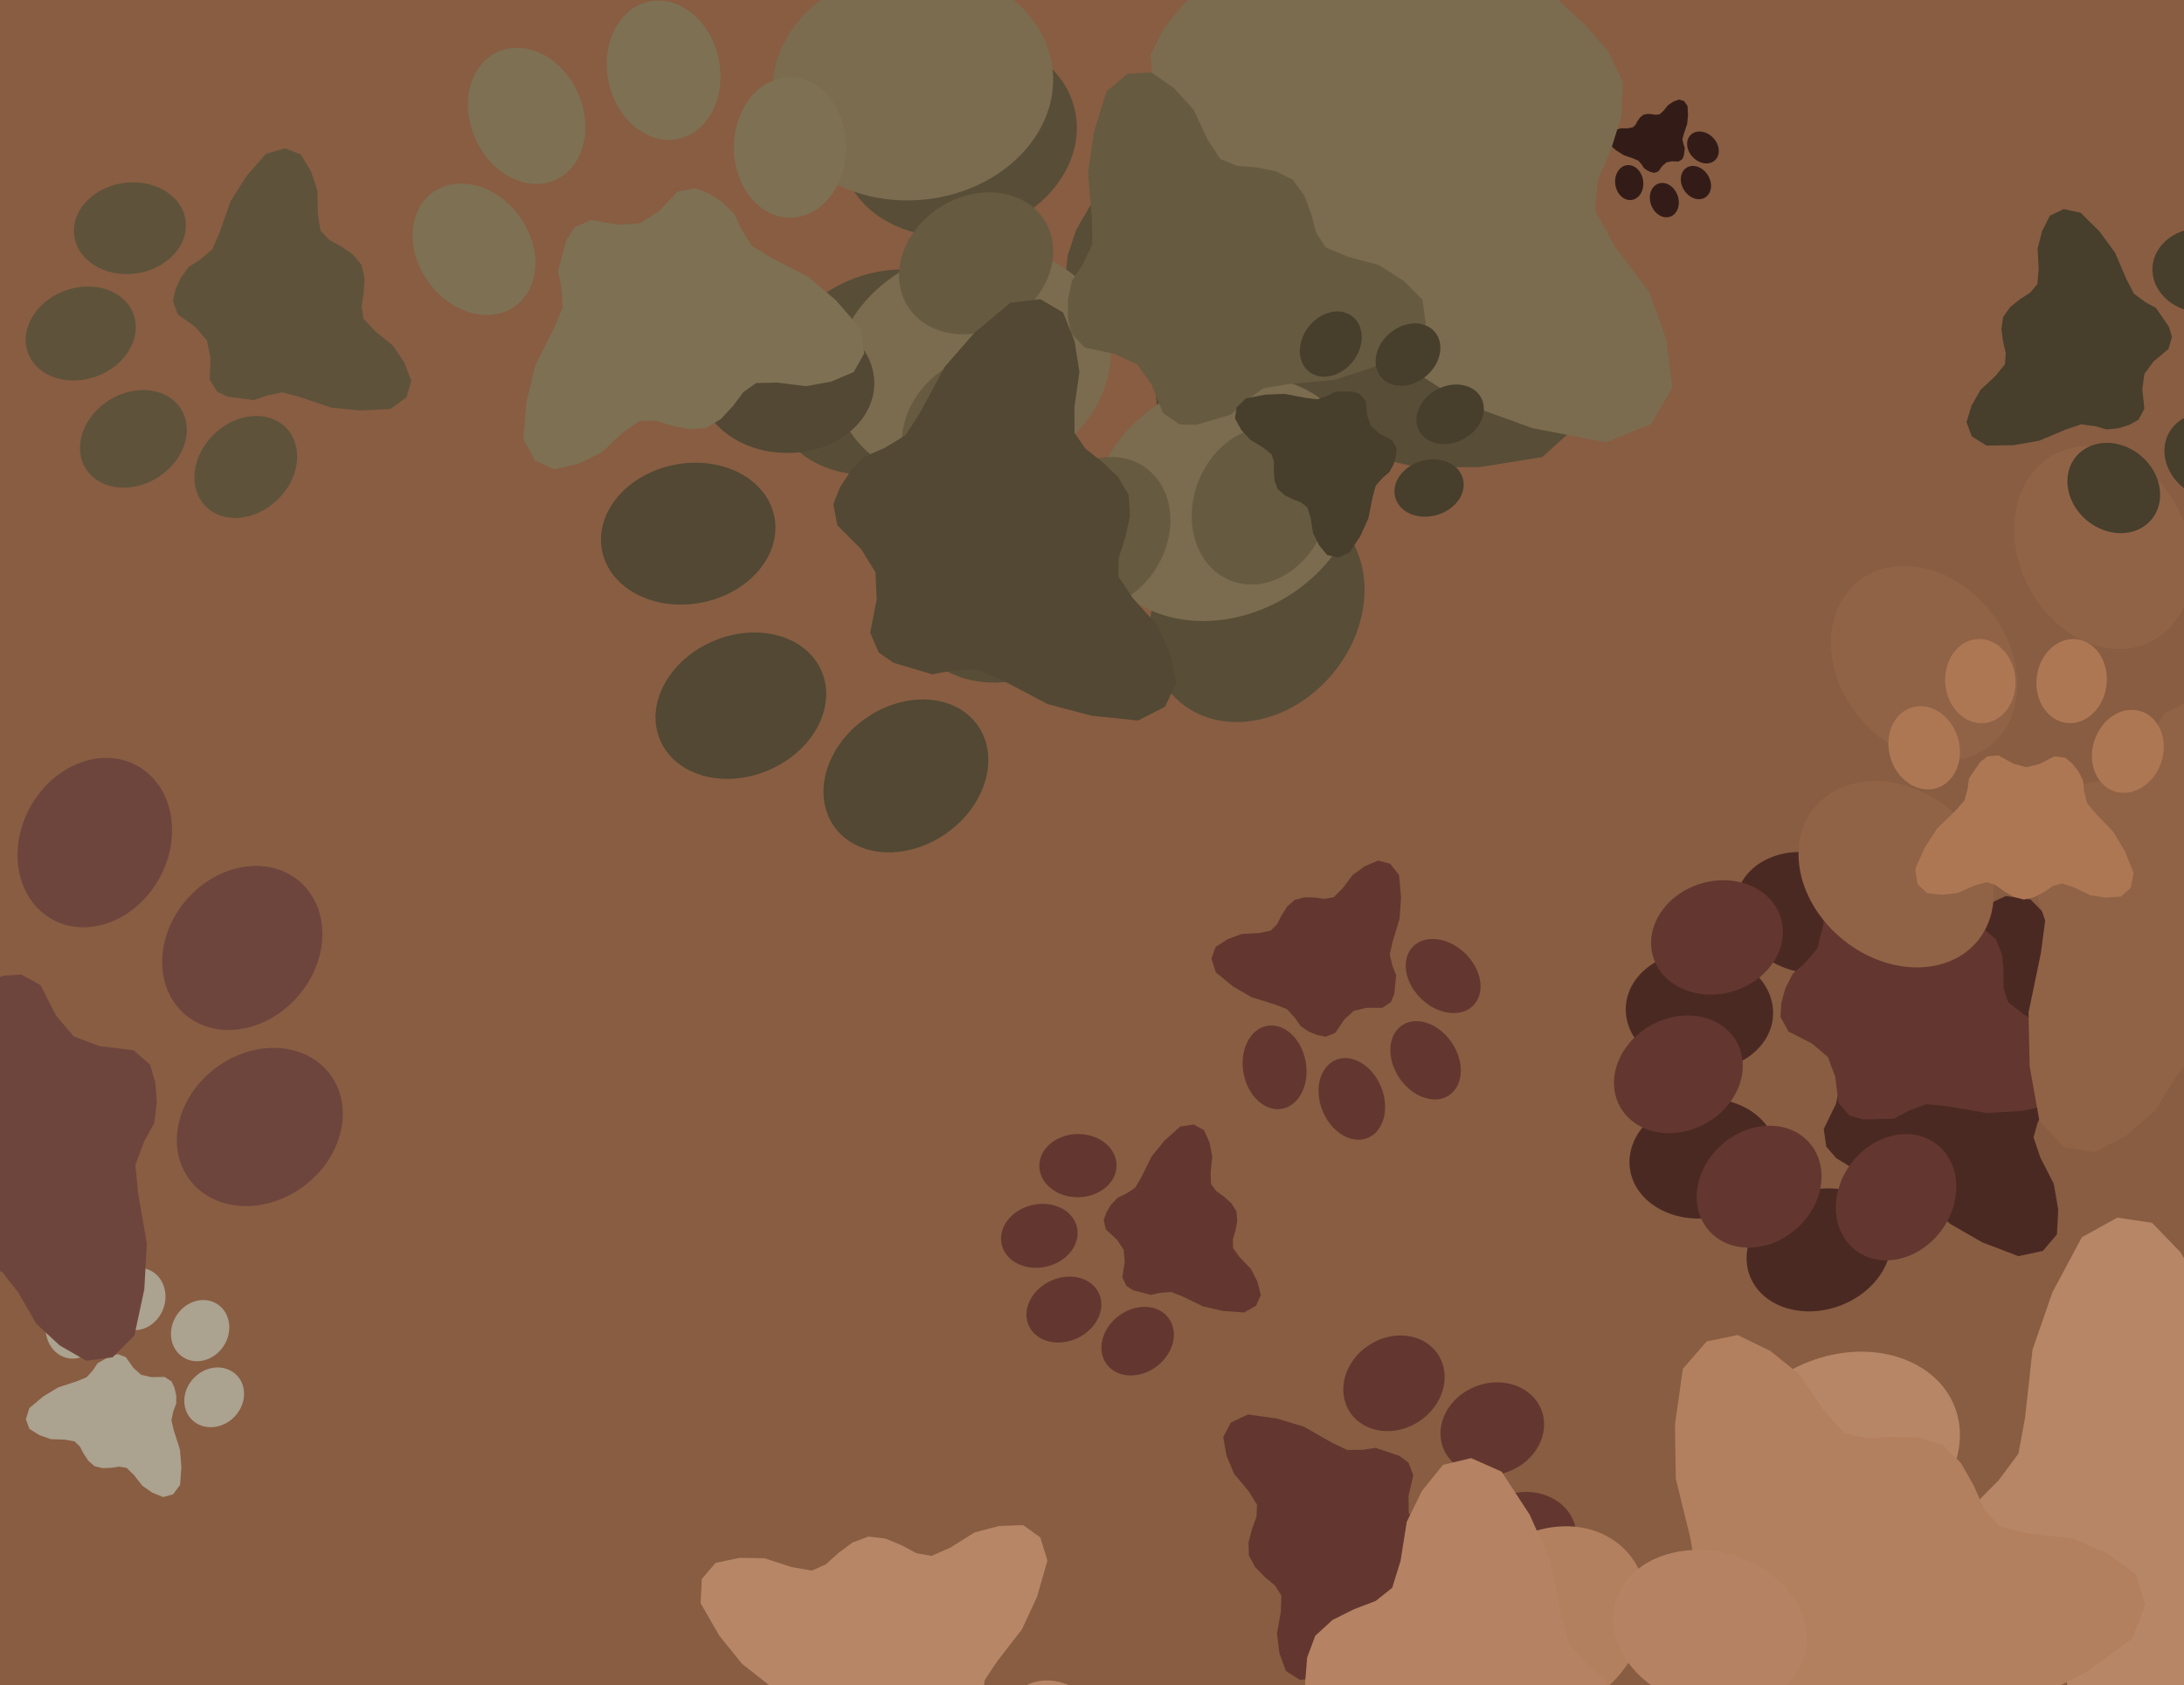 <svg xmlns="http://www.w3.org/2000/svg" width="622px" height="480px">
  <rect width="622" height="480" fill="rgb(136,93,66)"/>
  <ellipse cx="518" cy="356" rx="17" ry="21" transform="rotate(250,518,356)" fill="rgb(75,41,35)"/><ellipse cx="485" cy="330" rx="17" ry="21" transform="rotate(262,485,330)" fill="rgb(75,41,35)"/><ellipse cx="484" cy="288" rx="17" ry="21" transform="rotate(274,484,288)" fill="rgb(75,41,35)"/><ellipse cx="515" cy="260" rx="17" ry="21" transform="rotate(286,515,260)" fill="rgb(75,41,35)"/><polygon points="585.092,301.236 582.421,296.858 579.42,292.891 577.915,288.641 579.456,282.801 582.753,275.036 583.501,267.684 582.628,260.614 578.298,256.207 571.243,255.211 561.273,259.844 552.464,265.751 544.209,274.525 539.463,278.875 533.862,280.517 529.065,281.22 524.827,283.662 521.396,286.704 518.843,290.145 518.474,295.199 522.459,302.108 524.261,308.2 522.888,314.404 519.395,321.574 520.116,326.59 522.902,329.844 530.935,334.78 535.77,335.147 541.472,336.394 546.51,340.402 555.357,348.579 564.556,353.858 574.825,357.783 581.793,356.298 585.805,351.6 586.183,344.485 584.924,337.203 581.094,329.688 579.149,323.969 580.353,319.625 583.07,315.459 585.43,310.905 586.429,306.029" fill="rgb(75,41,35)"/>
  <ellipse cx="540" cy="341" rx="16" ry="19" transform="rotate(217,540,341)" fill="rgb(99,55,47)"/><ellipse cx="501" cy="338" rx="16" ry="19" transform="rotate(229,501,338)" fill="rgb(99,55,47)"/><ellipse cx="478" cy="306" rx="16" ry="19" transform="rotate(241,478,306)" fill="rgb(99,55,47)"/><ellipse cx="489" cy="267" rx="16" ry="19" transform="rotate(253,489,267)" fill="rgb(99,55,47)"/><polygon points="564.943,264.484 560.599,262.401 556.205,260.812 552.845,258.233 551.071,252.844 549.696,245.04 546.523,238.865 542.218,233.741 536.552,232.485 530.485,235.309 525.0,244.06 521.082,253.221 519.068,264.357 517.554,270.212 513.982,274.372 510.562,277.38 508.472,281.472 507.326,285.625 507.075,289.641 509.369,293.812 516.044,297.216 520.581,301.094 522.673,306.684 523.59,314.12 526.724,317.703 530.584,318.841 539.438,318.62 543.435,316.435 548.565,314.501 554.585,315.081 565.739,316.997 575.687,316.449 585.786,314.287 590.515,309.552 591.273,303.798 587.93,298.0 583.213,292.907 576.35,288.946 571.892,285.435 570.618,281.396 570.627,276.724 570.156,271.929 568.449,267.577" fill="rgb(99,55,47)"/>
  <ellipse cx="540" cy="249" rx="24" ry="30" transform="rotate(309,540,249)" fill="rgb(145,99,70)"/><ellipse cx="548" cy="189" rx="24" ry="30" transform="rotate(321,548,189)" fill="rgb(145,99,70)"/><ellipse cx="599" cy="156" rx="24" ry="30" transform="rotate(333,599,156)" fill="rgb(145,99,70)"/><ellipse cx="656" cy="173" rx="24" ry="30" transform="rotate(345,656,173)" fill="rgb(145,99,70)"/><polygon points="658.188,289.958 661.609,283.417 664.279,276.773 668.407,271.766 676.755,269.338 688.778,267.649 698.404,263.121 706.481,256.803 708.707,248.193 704.706,238.751 691.6,229.884 677.781,223.395 660.836,219.715 651.95,217.084 645.772,211.391 641.348,205.993 635.193,202.574 628.896,200.597 622.758,199.998 616.249,203.288 610.679,213.328 604.499,220.068 595.827,222.973 584.39,223.978 578.737,228.586 576.787,234.437 576.652,248.007 579.784,254.244 582.472,262.204 581.261,271.391 577.731,288.368 578.039,303.632 580.808,319.212 587.807,326.707 596.577,328.175 605.635,323.366 613.686,316.415 620.119,306.117 625.733,299.479 631.986,297.744 639.141,298.008 646.508,297.543 653.264,295.161" fill="rgb(145,99,70)"/>
  <ellipse cx="70" cy="133" rx="13" ry="16" transform="rotate(226,70,133)" fill="rgb(94,82,58)"/><ellipse cx="38" cy="125" rx="13" ry="16" transform="rotate(238,38,125)" fill="rgb(94,82,58)"/><ellipse cx="23" cy="95" rx="13" ry="16" transform="rotate(250,23,95)" fill="rgb(94,82,58)"/><ellipse cx="37" cy="65" rx="13" ry="16" transform="rotate(262,37,65)" fill="rgb(94,82,58)"/><polygon points="100.486,72.476 97.16,70.181 93.729,68.288 91.284,65.711 90.521,61.014 90.406,54.369 88.588,48.838 85.694,44.028 81.165,42.244 75.769,43.788 70.077,50.317 65.63,57.392 62.5,66.352 60.478,71.004 56.973,73.981 53.745,76.025 51.477,79.14 49.983,82.429 49.248,85.724 50.601,89.48 55.684,93.176 58.934,96.983 59.933,101.888 59.717,108.169 61.843,111.548 64.892,112.997 72.255,113.975 75.853,112.69 80.356,111.761 85.267,113.031 94.255,116.082 102.568,116.933 111.217,116.468 115.756,113.165 117.139,108.498 115.13,103.257 111.891,98.419 106.725,94.237 103.493,90.744 102.968,87.231 103.588,83.361 103.827,79.328 102.984,75.499" fill="rgb(94,82,58)"/>
  <ellipse cx="485" cy="42" rx="4" ry="5" transform="rotate(136,485,42)" fill="rgb(51,28,24)"/><ellipse cx="483" cy="52" rx="4" ry="5" transform="rotate(148,483,52)" fill="rgb(51,28,24)"/><ellipse cx="474" cy="57" rx="4" ry="5" transform="rotate(160,474,57)" fill="rgb(51,28,24)"/><ellipse cx="464" cy="52" rx="4" ry="5" transform="rotate(172,464,52)" fill="rgb(51,28,24)"/><polygon points="467.07,33.466 466.363,34.489 465.781,35.545 464.988,36.297 463.543,36.532 461.498,36.567 459.796,37.127 458.316,38.017 457.767,39.411 458.242,41.071 460.251,42.822 462.428,44.191 465.185,45.154 466.617,45.776 467.533,46.854 468.161,47.848 469.12,48.546 470.132,49.005 471.146,49.231 472.301,48.815 473.439,47.251 474.61,46.251 476.119,45.944 478.052,46.01 479.092,45.356 479.537,44.418 479.839,42.152 479.443,41.045 479.157,39.66 479.548,38.149 480.487,35.383 480.749,32.825 480.605,30.164 479.589,28.767 478.153,28.342 476.54,28.96 475.052,29.957 473.765,31.546 472.69,32.541 471.61,32.702 470.419,32.511 469.178,32.438 468,32.697" fill="rgb(51,28,24)"/>
  <ellipse cx="21" cy="378" rx="8" ry="9" transform="rotate(9,21,378)" fill="rgb(171,162,143)"/><ellipse cx="39" cy="370" rx="8" ry="9" transform="rotate(21,39,370)" fill="rgb(171,162,143)"/><ellipse cx="57" cy="379" rx="8" ry="9" transform="rotate(33,57,379)" fill="rgb(171,162,143)"/><ellipse cx="61" cy="398" rx="8" ry="9" transform="rotate(45,61,398)" fill="rgb(171,162,143)"/><polygon points="29.234,418.173 31.64,418.072 33.953,417.743 36.042,418.092 38.09,420.055 40.529,423.177 43.379,425.159 46.483,426.41 49.279,425.635 51.294,422.964 51.662,417.813 51.241,412.849 49.516,407.46 48.81,404.52 49.411,401.845 50.214,399.714 50.176,397.417 49.708,395.315 48.875,393.482 46.884,392.18 43.138,392.244 40.224,391.597 37.989,389.62 35.839,386.552 33.614,385.706 31.643,386.11 27.786,388.286 26.534,390.189 24.723,392.247 21.929,393.404 16.556,395.176 12.292,397.753 8.341,401.078 7.365,404.279 8.381,406.997 11.218,408.772 14.496,409.913 18.456,410.051 21.248,410.554 22.758,412.038 23.851,414.103 25.184,416.109 26.96,417.63" fill="rgb(171,162,143)"/>
  <ellipse cx="358" cy="174" rx="28" ry="34" transform="rotate(220,358,174)" fill="rgb(88,77,55)"/><ellipse cx="289" cy="164" rx="28" ry="34" transform="rotate(232,289,164)" fill="rgb(88,77,55)"/><ellipse cx="252" cy="106" rx="28" ry="34" transform="rotate(244,252,106)" fill="rgb(88,77,55)"/><ellipse cx="273" cy="39" rx="28" ry="34" transform="rotate(256,273,39)" fill="rgb(88,77,55)"/><polygon points="407.21,40.832 399.774,36.777 392.207,33.581 386.545,28.746 383.927,19.12 382.23,5.293 377.229,-5.84 370.142,-15.233 360.31,-17.959 349.397,-13.558 338.963,1.3 331.242,17.023 326.681,36.389 323.485,46.529 316.83,53.503 310.549,58.47 306.503,65.462 304.109,72.647 303.299,79.676 306.943,87.209 318.349,93.8 325.958,101.025 329.116,111.031 330.041,124.172 335.213,130.75 341.887,133.103 357.451,133.53 364.669,130.062 373.854,127.138 384.37,128.71 403.775,133.1 421.291,133.053 439.22,130.188 447.959,122.31 449.819,112.277 444.483,101.79 436.67,92.415 424.986,84.828 417.482,78.255 415.618,71.047 416.063,62.844 415.678,54.383 413.08,46.585" fill="rgb(88,77,55)"/>
  <ellipse cx="349" cy="142" rx="33" ry="40" transform="rotate(240,349,142)" fill="rgb(123,108,79)"/><ellipse cx="277" cy="104" rx="33" ry="40" transform="rotate(252,277,104)" fill="rgb(123,108,79)"/><ellipse cx="260" cy="24" rx="33" ry="40" transform="rotate(264,260,24)" fill="rgb(123,108,79)"/><ellipse cx="311" cy="-39" rx="33" ry="40" transform="rotate(276,311,-39)" fill="rgb(123,108,79)"/><polygon points="457.944,14.527 451.368,7.065 444.3,0.499 439.995,-7.111 440.972,-18.784 444.653,-34.724 443.605,-49.017 439.557,-62.229 429.803,-69.186 415.994,-68.713 398.512,-56.507 383.677,-42.258 370.865,-22.72 363.266,-12.814 353.122,-7.791 344.195,-4.832 336.923,1.258 331.395,8.225 327.678,15.656 328.674,25.432 338.612,37.287 344.107,48.315 343.573,60.625 339.316,75.498 342.382,84.834 348.801,90.111 365.805,96.832 375.163,95.905 386.473,96.367 397.445,102.326 417.095,114.964 436.444,121.947 457.378,125.987 470.186,120.803 476.268,110.479 474.592,96.764 469.735,83.28 459.889,70.216 454.249,59.948 455.087,51.245 458.873,42.373 461.846,32.881 462.111,23.233" fill="rgb(123,108,79)"/>
  <ellipse cx="397" cy="394" rx="13" ry="15" transform="rotate(57,397,394)" fill="rgb(99,55,47)"/><ellipse cx="425" cy="407" rx="13" ry="15" transform="rotate(69,425,407)" fill="rgb(99,55,47)"/><ellipse cx="434" cy="438" rx="13" ry="15" transform="rotate(81,434,438)" fill="rgb(99,55,47)"/><ellipse cx="415" cy="464" rx="13" ry="15" transform="rotate(93,415,464)" fill="rgb(99,55,47)"/><polygon points="357.486,446.382 360.204,449.158 363.095,451.575 364.93,454.456 364.788,459.029 363.678,465.322 364.379,470.877 366.228,475.948 370.175,478.462 375.552,477.995 382.122,472.877 387.618,467.015 392.216,459.131 394.978,455.112 398.832,452.945 402.254,451.608 404.966,449.084 406.98,446.253 408.278,443.278 407.69,439.485 403.571,435.064 401.202,430.874 401.158,426.061 402.515,420.173 401.128,416.593 398.517,414.666 391.746,412.392 388.114,412.945 383.693,412.996 379.291,410.895 371.367,406.367 363.677,404.039 355.428,402.891 350.538,405.175 348.377,409.327 349.311,414.642 351.481,419.803 355.589,424.698 357.999,428.588 357.85,432.0 356.554,435.539 355.589,439.302 355.683,443.071" fill="rgb(99,55,47)"/>
  <ellipse cx="623" cy="534" rx="27" ry="34" transform="rotate(213,623,534)" fill="rgb(183,134,103)"/><ellipse cx="555" cy="533" rx="27" ry="34" transform="rotate(225,555,533)" fill="rgb(183,134,103)"/><ellipse cx="512" cy="480" rx="27" ry="34" transform="rotate(237,512,480)" fill="rgb(183,134,103)"/><ellipse cx="525" cy="413" rx="27" ry="34" transform="rotate(249,525,413)" fill="rgb(183,134,103)"/><polygon points="655.731,398.49 648.001,395.428 640.245,393.22 634.15,389.186 630.448,380.12 627.141,366.851 620.936,356.602 612.907,348.298 603.001,346.818 592.895,352.412 584.506,368.137 578.865,384.38 576.737,403.794 574.836,414.057 569.187,421.648 563.661,427.239 560.556,434.535 559.083,441.822 559.134,448.768 563.586,455.671 575.487,460.729 583.766,466.858 588.04,476.23 590.513,488.923 596.34,494.713 603.123,496.207 618.339,494.761 624.957,490.518 633.557,486.571 643.99,486.845 663.423,488.8 680.484,486.659 697.61,481.723 705.182,473.001 705.794,463.004 699.34,453.424 690.606,445.224 678.314,439.23 670.216,433.724 667.538,426.923 666.99,418.878 665.603,410.68 662.139,403.393" fill="rgb(183,134,103)"/>
  <ellipse cx="359" cy="144" rx="19" ry="23" transform="rotate(202,359,144)" fill="rgb(102,90,64)"/><ellipse cx="313" cy="152" rx="19" ry="23" transform="rotate(214,313,152)" fill="rgb(102,90,64)"/><ellipse cx="278" cy="122" rx="19" ry="23" transform="rotate(226,278,122)" fill="rgb(102,90,64)"/><ellipse cx="278" cy="75" rx="19" ry="23" transform="rotate(238,278,75)" fill="rgb(102,90,64)"/><polygon points="363.214,48.71 357.638,47.665 352.156,47.196 347.55,45.288 343.89,39.699 339.947,31.243 334.458,25.187 328.0,20.671 321.173,20.969 315.134,26.031 311.562,37.654 309.899,49.267 311.001,62.546 311.064,69.666 308.269,75.485 305.296,79.949 304.166,85.239 304.128,90.311 305.067,94.956 308.947,99.0 317.576,100.838 323.918,103.865 328.0,109.585 331.309,117.764 335.965,120.883 340.702,121.001 350.704,118.051 354.584,114.348 359.829,110.585 366.852,109.41 380.121,108.19 391.268,104.535 402.095,99.0 406.031,92.173 405.139,85.398 399.57,79.823 392.653,75.468 383.641,73.054 377.501,70.421 374.822,66.215 373.408,60.898 371.411,55.589 368.143,51.159" fill="rgb(102,90,64)"/>
  <ellipse cx="561" cy="534" rx="25" ry="30" transform="rotate(193,561,534)" fill="rgb(179,128,95)"/><ellipse cx="503" cy="553" rx="25" ry="30" transform="rotate(205,503,553)" fill="rgb(179,128,95)"/><ellipse cx="450" cy="522" rx="25" ry="30" transform="rotate(217,450,522)" fill="rgb(179,128,95)"/><ellipse cx="441" cy="462" rx="25" ry="30" transform="rotate(229,441,462)" fill="rgb(179,128,95)"/><polygon points="546.392,409.435 538.935,409.226 531.719,409.744 525.343,408.213 519.439,401.706 512.579,391.534 504.203,384.797 494.886,380.26 486.08,382.052 479.277,389.869 477.029,405.701 477.257,421.126 481.421,438.147 482.968,447.383 480.534,455.516 477.591,461.926 477.212,469.03 478.206,475.625 480.381,481.466 486.252,485.92 497.838,486.532 506.698,489.159 513.178,495.749 519.157,505.691 525.847,508.784 532.024,507.963 544.409,502.074 548.687,496.467 554.726,490.499 563.606,487.529 580.589,483.215 594.317,476.174 607.24,466.757 610.948,457.08 608.396,448.464 600.016,442.368 590.136,438.134 577.933,436.853 569.417,434.695 565.071,429.784 562.141,423.169 558.455,416.683 553.299,411.603" fill="rgb(179,128,95)"/>
  <ellipse cx="258" cy="221" rx="20" ry="25" transform="rotate(235,258,221)" fill="rgb(82,72,51)"/><ellipse cx="211" cy="201" rx="20" ry="25" transform="rotate(247,211,201)" fill="rgb(82,72,51)"/><ellipse cx="196" cy="152" rx="20" ry="25" transform="rotate(259,196,152)" fill="rgb(82,72,51)"/><ellipse cx="224" cy="109" rx="20" ry="25" transform="rotate(271,224,109)" fill="rgb(82,72,51)"/><polygon points="318.381,135.796 313.88,131.509 309.122,127.806 306.027,123.302 305.999,115.981 307.423,105.856 305.992,97.014 302.752,89.009 296.299,85.208 287.727,86.255 277.508,94.806 269.047,104.487 262.135,117.349 257.943,123.931 251.9,127.611 246.504,129.939 242.308,134.127 239.245,138.766 237.336,143.595 238.489,149.628 245.322,156.468 249.344,163.035 249.682,170.729 247.842,180.22 250.259,185.866 254.543,188.802 265.496,192.061 271.272,190.973 278.339,190.645 285.495,193.758 298.419,200.556 310.846,203.85 324.1,205.225 331.792,201.299 335.016,194.54 333.226,186.092 329.468,177.961 322.625,170.364 318.554,164.278 318.602,158.814 320.476,153.083 321.81,147.012 321.449,140.99" fill="rgb(82,72,51)"/>
  <ellipse cx="487" cy="464" rx="22" ry="28" transform="rotate(106,487,464)" fill="rgb(181,131,99)"/><ellipse cx="502" cy="518" rx="22" ry="28" transform="rotate(118,502,518)" fill="rgb(181,131,99)"/><ellipse cx="471" cy="564" rx="22" ry="28" transform="rotate(130,471,564)" fill="rgb(181,131,99)"/><ellipse cx="415" cy="570" rx="22" ry="28" transform="rotate(142,415,570)" fill="rgb(181,131,99)"/><polygon points="372.271,472.12 371.722,478.936 371.85,485.567 370.143,491.331 363.903,496.423 354.262,502.214 347.694,509.559 343.093,517.87 344.311,526.017 351.14,532.62 365.525,535.437 379.657,535.968 395.438,532.973 403.966,532 411.295,534.618 417.021,537.62 423.506,538.308 429.591,537.714 435.042,536.004 439.401,530.842 440.517,520.266 443.347,512.281 449.69,506.666 459.078,501.669 462.231,495.694 461.775,490 456.979,478.38 452.051,474.195 446.878,468.381 444.585,460.109 441.45,444.355 435.664,431.452 427.664,419.169 418.983,415.311 410.973,417.234 404.991,424.613 400.641,433.454 398.883,444.563 396.499,452.255 391.795,455.997 385.599,458.362 379.485,461.425 374.587,465.902" fill="rgb(181,131,99)"/>
  <ellipse cx="301" cy="498" rx="16" ry="20" transform="rotate(155,301,498)" fill="rgb(183,134,103)"/><ellipse cx="279" cy="532" rx="16" ry="20" transform="rotate(167,279,532)" fill="rgb(183,134,103)"/><ellipse cx="239" cy="537" rx="16" ry="20" transform="rotate(179,239,537)" fill="rgb(183,134,103)"/><ellipse cx="209" cy="510" rx="16" ry="20" transform="rotate(191,209,510)" fill="rgb(183,134,103)"/><polygon points="242.809,439.352 238.806,442.303 235.228,445.537 231.25,447.35 225.478,446.355 217.699,443.826 210.533,443.725 203.776,445.166 199.886,449.721 199.52,456.62 204.837,465.86 211.289,473.87 220.462,481.103 225.065,485.32 227.125,490.592 228.21,495.167 230.926,499.054 234.156,502.111 237.695,504.287 242.608,504.217 248.946,499.783 254.679,497.526 260.787,498.329 268.009,501.098 272.793,499.977 275.701,497.01 279.79,488.833 279.736,484.132 280.459,478.518 283.906,473.313 291.057,464.076 295.378,454.743 298.303,444.491 296.279,437.886 291.401,434.407 284.497,434.644 277.569,436.475 270.633,440.81 265.273,443.172 260.974,442.376 256.72,440.103 252.122,438.209 247.327,437.656" fill="rgb(183,134,103)"/>
  <ellipse cx="324" cy="382" rx="9" ry="11" transform="rotate(233,324,382)" fill="rgb(99,55,47)"/><ellipse cx="303" cy="373" rx="9" ry="11" transform="rotate(245,303,373)" fill="rgb(99,55,47)"/><ellipse cx="296" cy="352" rx="9" ry="11" transform="rotate(257,296,352)" fill="rgb(99,55,47)"/><ellipse cx="307" cy="332" rx="9" ry="11" transform="rotate(269,307,332)" fill="rgb(99,55,47)"/><polygon points="350.659,342.686 348.567,340.828 346.369,339.237 344.906,337.261 344.779,333.969 345.26,329.393 344.478,325.439 342.895,321.889 339.933,320.281 336.095,320.887 331.633,324.893 327.98,329.38 325.073,335.273 323.292,338.299 320.632,340.048 318.241,341.18 316.42,343.13 315.116,345.264 314.333,347.466 314.946,350.161 318.127,353.129 320.039,356.02 320.312,359.474 319.633,363.772 320.809,366.273 322.781,367.526 327.759,368.82 330.339,368.24 333.512,367.981 336.779,369.269 342.698,372.123 348.338,373.409 354.321,373.819 357.719,371.933 359.062,368.843 358.125,365.072 356.307,361.474 353.11,358.165 351.184,355.492 351.119,353.034 351.872,350.427 352.377,347.676 352.12,344.973" fill="rgb(99,55,47)"/>
  <ellipse cx="-22" cy="254" rx="21" ry="25" transform="rotate(17,-22,254)" fill="rgb(110,69,61)"/><ellipse cx="27" cy="240" rx="21" ry="25" transform="rotate(29,27,240)" fill="rgb(110,69,61)"/><ellipse cx="69" cy="270" rx="21" ry="25" transform="rotate(41,69,270)" fill="rgb(110,69,61)"/><ellipse cx="74" cy="321" rx="21" ry="25" transform="rotate(53,74,321)" fill="rgb(110,69,61)"/><polygon points="-17.06,359.995 -10.796,360.61 -4.692,360.598 0.585,362.262 5.171,368.086 10.346,377.052 17,383.215 24.575,387.582 32.092,386.593 38.279,380.414 41.102,367.22 41.818,354.223 39.316,339.652 38.557,331.787 41.084,325.084 43.939,319.863 44.676,313.905 44.228,308.296 42.741,303.252 38.061,299.157 28.345,297.96 21.042,295.227 15.976,289.3 11.528,280.579 6.08,277.582 0.832,277.91 -9.939,282.137 -13.869,286.605 -19.303,291.273 -26.953,293.25 -41.502,295.882 -53.47,301.0 -64.902,308.166 -68.593,316.092 -66.952,323.495 -60.257,329.119 -52.19,333.264 -41.995,335.06 -34.953,337.378 -31.585,341.768 -29.508,347.508 -26.787,353.184 -22.746,357.764" fill="rgb(110,69,61)"/>
  <ellipse cx="135" cy="71" rx="16" ry="20" transform="rotate(324,135,71)" fill="rgb(126,112,83)"/><ellipse cx="150" cy="33" rx="16" ry="20" transform="rotate(336,150,33)" fill="rgb(126,112,83)"/><ellipse cx="189" cy="20" rx="16" ry="20" transform="rotate(348,189,20)" fill="rgb(126,112,83)"/><ellipse cx="225" cy="42" rx="16" ry="20" transform="rotate(360,225,42)" fill="rgb(126,112,83)"/><polygon points="205.359,119.319 208.779,115.602 211.719,111.684 215.334,109.106 221.281,108.979 229.527,109.993 236.69,108.705 243.147,105.959 246.143,100.664 245.171,93.715 238.079,85.534 230.095,78.798 219.548,73.365 214.142,70.053 211.067,65.196 209.098,60.845 205.637,57.496 201.825,55.074 197.874,53.591 192.99,54.613 187.531,60.261 182.253,63.622 176.007,64.006 168.27,62.645 163.718,64.689 161.394,68.211 158.902,77.155 159.867,81.832 160.234,87.568 157.807,93.426 152.467,104.021 149.967,114.163 149.039,124.95 152.336,131.143 157.873,133.666 164.711,132.092 171.263,128.924 177.338,123.258 182.224,119.864 186.664,119.825 191.346,121.266 196.297,122.264 201.184,121.886" fill="rgb(126,112,83)"/>
  <ellipse cx="627" cy="77" rx="12" ry="14" transform="rotate(94,627,77)" fill="rgb(71,62,44)"/><ellipse cx="641" cy="103" rx="12" ry="14" transform="rotate(106,641,103)" fill="rgb(71,62,44)"/><ellipse cx="630" cy="130" rx="12" ry="14" transform="rotate(118,630,130)" fill="rgb(71,62,44)"/><ellipse cx="602" cy="139" rx="12" ry="14" transform="rotate(130,602,139)" fill="rgb(71,62,44)"/><polygon points="570.004,93.689 570.464,97.234 571.25,100.611 571.004,103.743 568.367,107.025 564.067,111.034 561.507,115.503 560.058,120.252 561.566,124.286 565.775,126.92 573.436,126.796 580.72,125.532 588.463,122.286 592.718,120.862 596.75,121.404 600.004,122.316 603.394,121.963 606.441,120.998 609.042,119.531 610.71,116.418 610.131,110.889 610.711,106.499 613.344,102.939 617.601,99.364 618.563,95.966 617.711,93.104 613.996,87.684 611.022,86.08 607.745,83.669 605.673,79.689 602.359,71.975 597.997,66.006 592.572,60.595 587.714,59.566 583.828,61.419 581.571,65.842 580.308,70.836 580.616,76.707 580.233,80.899 578.235,83.324 575.324,85.206 572.531,87.437 570.513,90.258" fill="rgb(71,62,44)"/>
  <ellipse cx="548" cy="213" rx="10" ry="12" transform="rotate(-17,548,213)" fill="rgb(174,119,84)"/><ellipse cx="564" cy="194" rx="10" ry="12" transform="rotate(-5,564,194)" fill="rgb(174,119,84)"/><ellipse cx="590" cy="194" rx="10" ry="12" transform="rotate(7,590,194)" fill="rgb(174,119,84)"/><ellipse cx="606" cy="214" rx="10" ry="12" transform="rotate(19,606,214)" fill="rgb(174,119,84)"/><polygon points="579.347,255.558 582.081,254.08 584.577,252.39 587.197,251.614 590.683,252.732 595.277,254.973 599.703,255.659 604.01,255.355 606.815,252.874 607.641,248.636 605.154,242.455 601.858,236.936 596.809,231.662 594.327,228.651 593.511,225.209 593.238,222.283 591.894,219.641 590.162,217.468 588.16,215.814 585.113,215.43 580.805,217.623 577.061,218.521 573.35,217.493 569.121,215.151 566.063,215.428 564.005,217.012 560.762,221.717 560.387,224.631 559.451,228.043 556.865,230.964 551.636,236.059 548.149,241.46 545.448,247.55 546.126,251.815 548.842,254.392 553.136,254.846 557.583,254.315 562.253,252.235 565.776,251.24 568.367,252.107 570.803,253.883 573.484,255.456 576.403,256.215" fill="rgb(174,119,84)"/>
  <ellipse cx="411" cy="278" rx="9" ry="12" transform="rotate(134,411,278)" fill="rgb(99,55,47)"/><ellipse cx="406" cy="302" rx="9" ry="12" transform="rotate(146,406,302)" fill="rgb(99,55,47)"/><ellipse cx="385" cy="313" rx="9" ry="12" transform="rotate(158,385,313)" fill="rgb(99,55,47)"/><ellipse cx="363" cy="304" rx="9" ry="12" transform="rotate(170,363,304)" fill="rgb(99,55,47)"/><polygon points="366.594,258.198 365.003,260.685 363.708,263.239 361.888,265.091 358.477,265.767 353.627,266.021 349.634,267.49 346.195,269.726 345.008,273.079 346.273,276.981 351.186,280.971 356.467,284.039 363.091,286.096 366.54,287.454 368.803,289.938 370.378,292.243 372.711,293.82 375.151,294.827 377.576,295.28 380.285,294.196 382.854,290.39 385.552,287.919 389.109,287.064 393.701,287.062 396.115,285.423 397.095,283.16 397.622,277.757 396.592,275.162 395.798,271.897 396.601,268.278 398.599,261.636 399.009,255.543 398.449,249.239 395.921,246.008 392.477,245.117 388.701,246.717 385.25,249.207 382.327,253.086 379.859,255.536 377.307,256.009 374.465,255.654 371.513,255.583 368.738,256.296" fill="rgb(99,55,47)"/>
  <ellipse cx="379" cy="98" rx="8" ry="10" transform="rotate(38,379,98)" fill="rgb(71,62,44)"/><ellipse cx="401" cy="101" rx="8" ry="10" transform="rotate(50,401,101)" fill="rgb(71,62,44)"/><ellipse cx="413" cy="118" rx="8" ry="10" transform="rotate(62,413,118)" fill="rgb(71,62,44)"/><ellipse cx="407" cy="139" rx="8" ry="10" transform="rotate(74,407,139)" fill="rgb(71,62,44)"/><polygon points="365.778,140.995 368.14,142.178 370.534,143.092 372.352,144.538 373.273,147.51 373.952,151.802 375.633,155.218 377.944,158.069 381.039,158.812 384.393,157.321 387.484,152.575 389.719,147.59 390.931,141.503 391.817,138.307 393.815,136.061 395.719,134.444 396.904,132.22 397.572,129.955 397.748,127.755 396.53,125.446 392.903,123.515 390.452,121.346 389.359,118.261 388.928,114.175 387.243,112.18 385.138,111.519 380.281,111.556 378.068,112.716 375.237,113.727 371.942,113.351 365.845,112.194 360.385,112.399 354.827,113.488 352.188,116.039 351.718,119.187 353.495,122.398 356.033,125.235 359.758,127.473 362.169,129.44 362.828,131.667 362.779,134.229 362.991,136.863 363.886,139.265" fill="rgb(71,62,44)"/>
</svg>